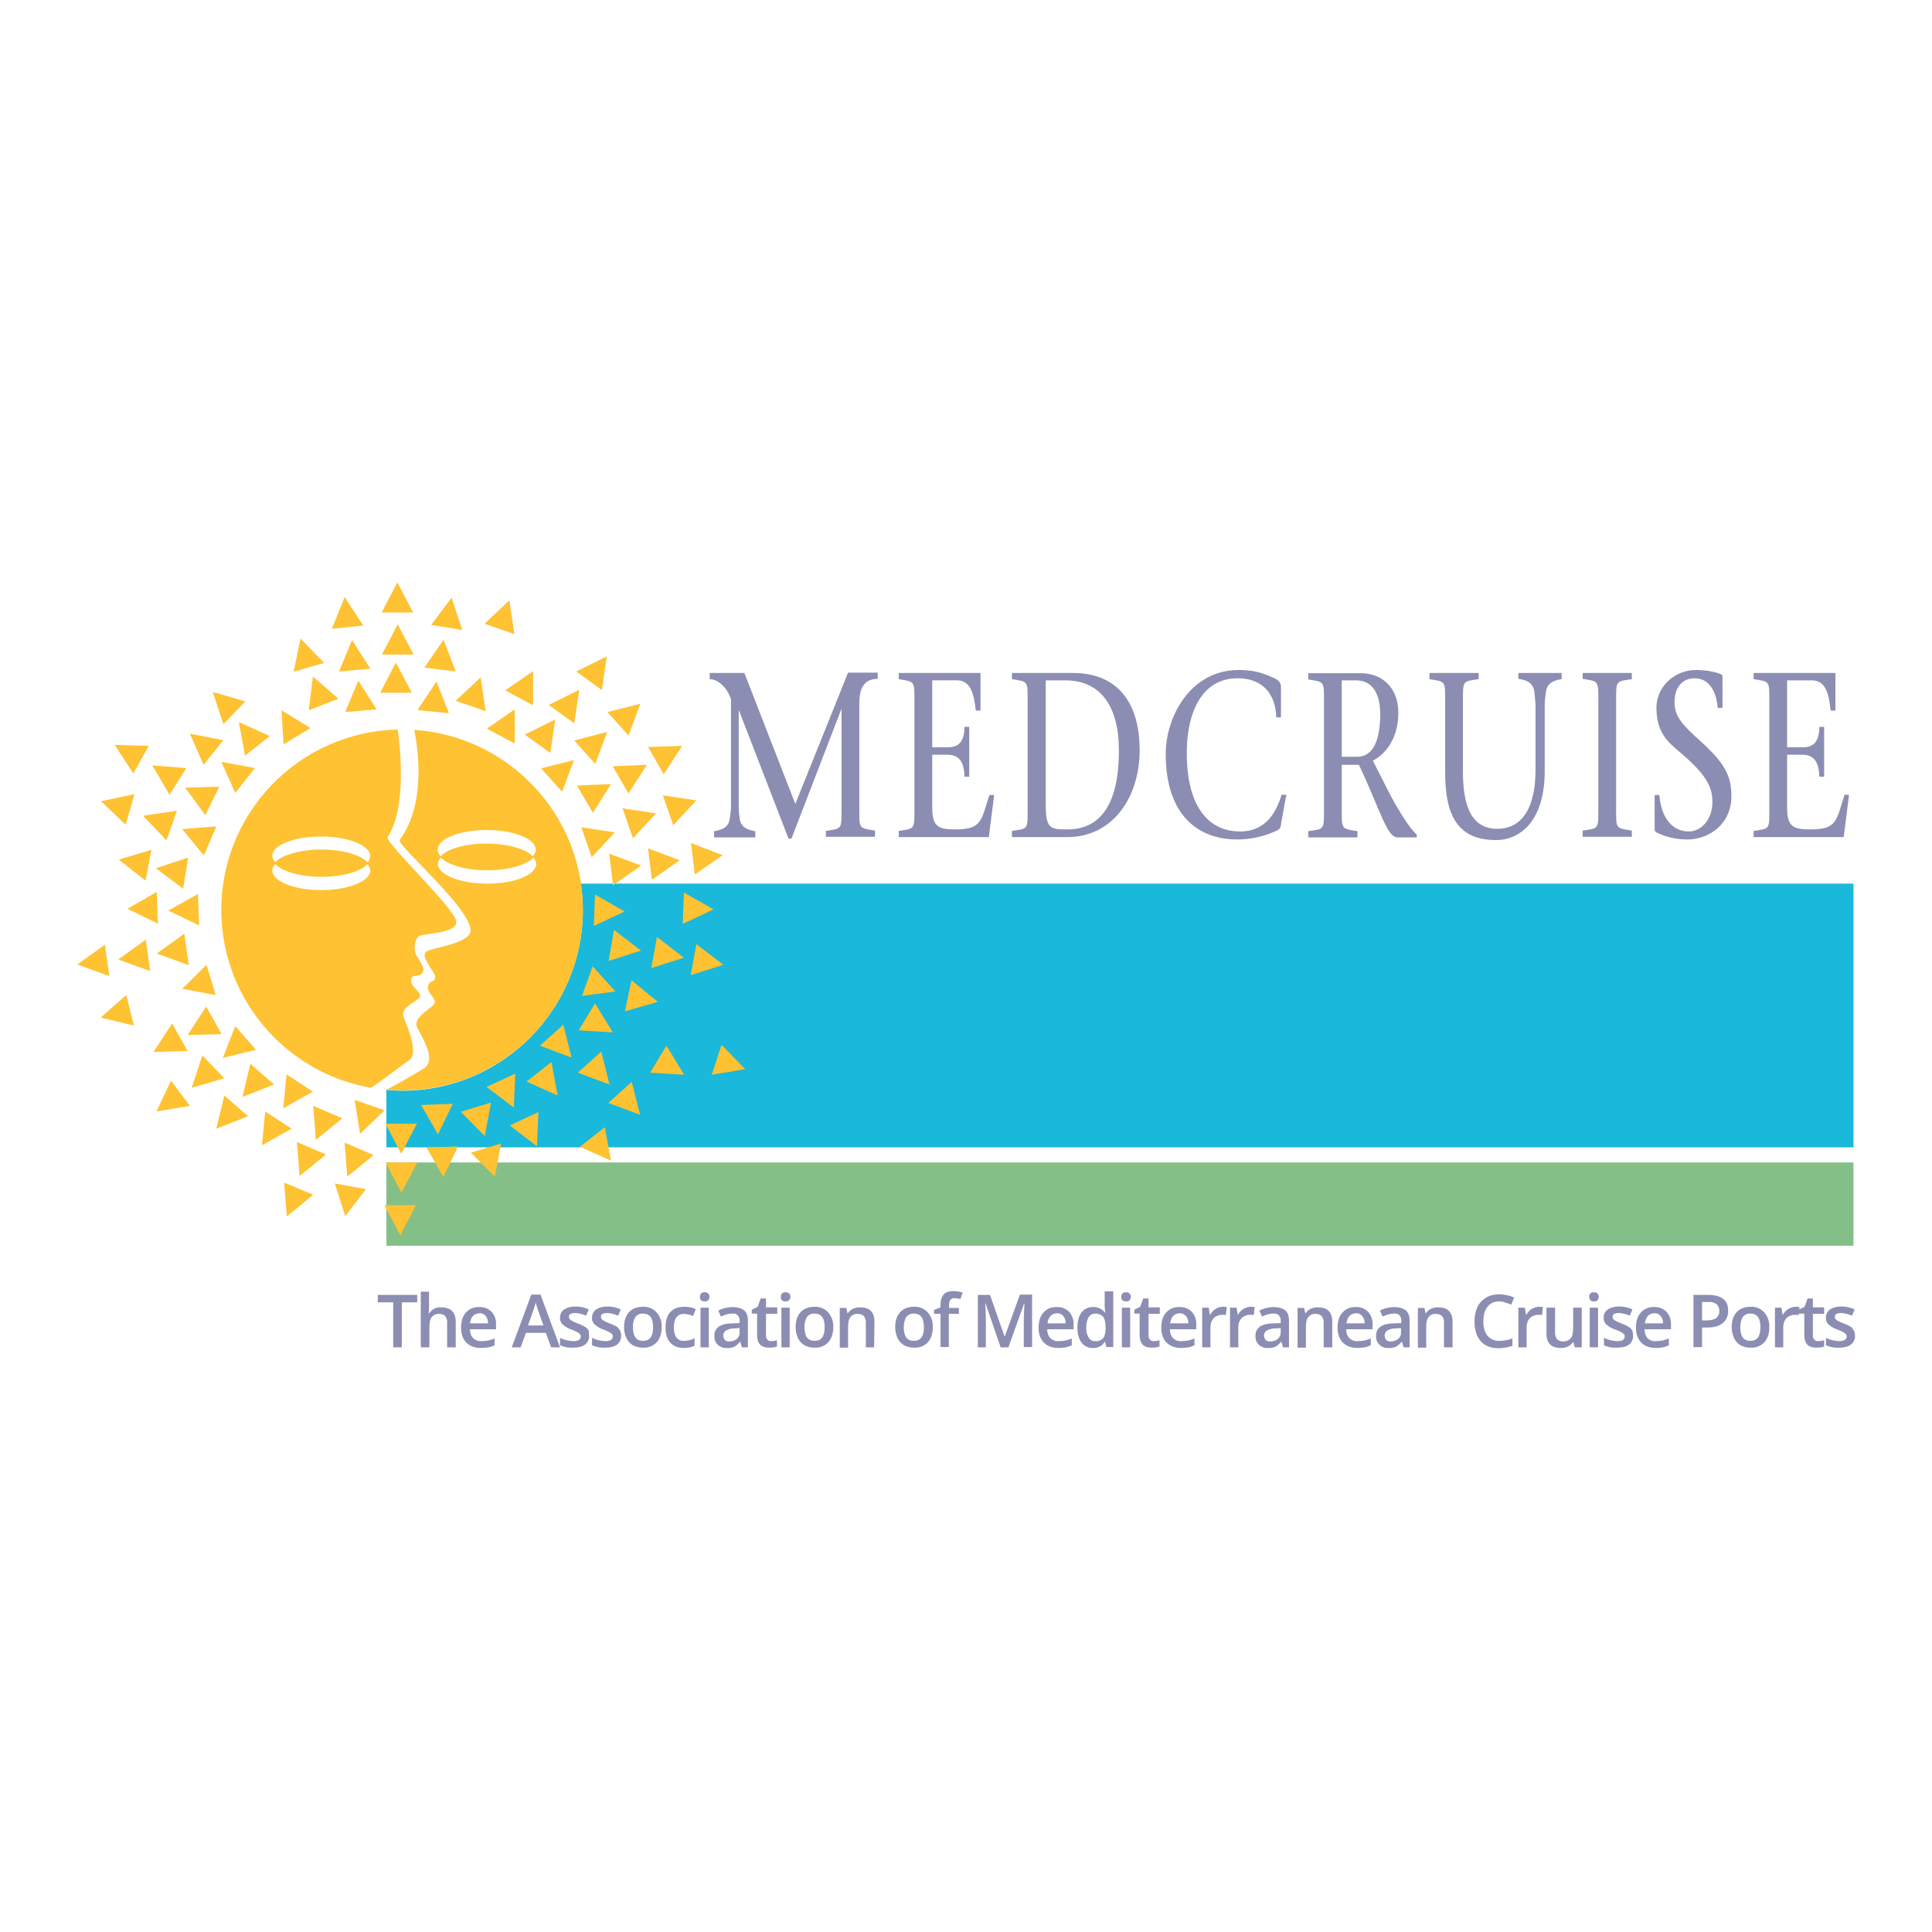 <?xml version="1.0" encoding="UTF-8"?> <svg xmlns="http://www.w3.org/2000/svg" xmlns:xlink="http://www.w3.org/1999/xlink" version="1.1" id="layer" x="0px" y="0px" viewBox="-153 -46 652 652" style="enable-background:new -153 -46 652 652;" xml:space="preserve"> <style type="text/css"> .st0{fill:#1AB8DA;} .st1{fill:#84BF88;} .st2{fill:#FEC232;} .st3{fill:#8C8DB2;} </style> <path class="st0" d="M472.5,341.2v-89H54.6l-0.7,0.5l-0.1-0.5H43c0.5,2.9,0.7,5.9,0.7,8.9c0,33.7-27.3,61-61,61c0,0,0,0,0,0 c-1.8,0-3.5-0.1-5.3-0.3v19.4L472.5,341.2"></path> <rect x="-22.6" y="346.3" class="st1" width="495.1" height="28.1"></rect> <path class="st2" d="M-16.8,297.2c-1.3-3.4,4.8-5.2,5.5-6.8s-3-3.1-3-5.5c0-2.4,2.4-1,3.7-2.4c1.3-1.3-0.3-3.5-1.7-5.8 s-0.7-5.8,0.7-6.8S1,269.2,1,265.1s-24.3-26.9-23.2-28.6c6.5-9.8,4.3-30.2,3.4-36.3c-33.6,0.8-60.3,28.7-59.5,62.3 c0.7,29,21.8,53.5,50.4,58.6c2.7-1.5,9.8-7.2,12.9-9.2C-11.5,309.5-15.5,300.6-16.8,297.2 M-44.6,254.4c-9.1,0-16.5-3-16.5-6.6 c0-0.8,0.4-1.6,1-2.2c2.3,2.5,8.4,4.3,15.6,4.3s13.3-1.8,15.5-4.3c0.6,0.6,0.9,1.4,1,2.2C-28.1,251.4-35.5,254.4-44.6,254.4 L-44.6,254.4z M-29,245c-2.3-2.5-8.4-4.3-15.5-4.3s-13.3,1.8-15.6,4.3c-0.6-0.6-0.9-1.4-1-2.2c0-3.6,7.4-6.5,16.5-6.5 s16.5,3,16.5,6.5C-28.1,243.7-28.4,244.5-29,245L-29,245z M-13.2,200.3c1.1,5.5,4.3,24.5-4.9,37.2c-1.2,1.6,24.3,23.2,23.9,30.7 c-0.2,4.1-13.3,5.8-14.7,6.8s-0.9,2.1,0.5,4.5c1.3,2.4,2.4,3,2.2,4.8c-0.1,1.1-2.4,0.6-2.4,2.9s2.9,3.7,2.2,5.4 c-0.7,1.7-7.3,4.6-5.9,7.9s7.2,11.3,2,14.3c-3,1.7-9,5.4-12.3,6.9c1.8,0.2,3.5,0.3,5.3,0.3c33.7,0,61-27.2,61-60.9 C43.8,229.1,18.8,202.5-13.2,200.3L-13.2,200.3z M11.3,234.1c9.1,0,16.5,3,16.5,6.6c0,0.9-0.4,1.7-1,2.3c-2.3-2.5-8.4-4.3-15.6-4.3 S-2,240.4-4.3,243c-0.6-0.6-1-1.4-1-2.2C-5.3,237,2.2,234.1,11.3,234.1z M11.3,252.2c-9.1,0-16.5-3-16.5-6.6c0-0.8,0.4-1.6,1-2.2 c2.3,2.5,8.4,4.3,15.6,4.3s13.3-1.8,15.6-4.3c0.6,0.6,0.9,1.4,1,2.2C27.8,249.3,20.4,252.3,11.3,252.2L11.3,252.2z M-13.4,174.9 h-10.7l5.3-10.2L-13.4,174.9z M3,166.6l-10.5-1.7l6.9-9.2L3,166.6z M0.8,180.6l-10.6-1.3l6.5-9.4L0.8,180.6z M-28,179.7l-10.6,0.9 l4.4-10.6L-28,179.7z M-30.4,165.1l-10.6,1.1l4.3-10.7L-30.4,165.1z M-13.6,160.7h-10.6l5.3-10.2L-13.6,160.7z M-14,187.8h-10.7 l5.3-10.2L-14,187.8z M-25.9,193.4l-10.6,0.9l4.4-10.6L-25.9,193.4z M-1.5,194.7l-10.6-1.1l6.4-9.6L-1.5,194.7z M-43.6,177.7 l-10.3,3l2.3-11.2L-43.6,177.7z M-38.8,189.8l-10,3.9l1.4-11.4L-38.8,189.8z M-70.2,190.7l-7.4,7.7l-3.6-10.9L-70.2,190.7z M-61.9,202.4l-8.4,6.6l-2.1-11.3L-61.9,202.4z M-48.2,199.7l-9.1,5.5l-0.7-11.5L-48.2,199.7z M-102.8,205.7l-5.2,9.3l-6.3-9.6 L-102.8,205.7z M-77.6,203.8l-6.7,8.3l-4.6-10.5L-77.6,203.8z M-90.1,213.2l-5.7,9l-5.8-9.9L-90.1,213.2z M-107.6,222l-3,10.3 l-8.3-7.9L-107.6,222z M-93.3,227.6l-3.5,10l-7.9-8.3L-93.3,227.6z M-79,219.5l-4.7,9.6l-6.8-9.3L-79,219.5z M-67,213.2l-6.6,8.4 l-4.7-10.5L-67,213.2z M-101.9,240.8l-2,10.4l-9-7.1L-101.9,240.8z M-89.5,243.4l-1.7,10.5l-9.2-6.9L-89.5,243.4z M-80,232.9 l-4.2,9.8l-7.3-8.9L-80,232.9z M-100.1,255l0.4,10.7l-10.3-5L-100.1,255z M-86.2,255.7l0.4,10.6l-10.4-5L-86.2,255.7z M-117.6,272.8 l1.5,10.6l-10.8-3.9L-117.6,272.8z M-103.8,271.1l1.5,10.6l-10.8-3.9L-103.8,271.1z M-90.8,269.1l1.5,10.6l-10.8-3.9L-90.8,269.1z M-110.4,289.8l2.6,10.3l-11.2-2.7L-110.4,289.8z M-83.3,279.6l3.1,10.2l-11.3-2.1L-83.3,279.6z M-94.9,299.4l5.2,9.3l-11.5,0.3 L-94.9,299.4z M-83.4,293.7l5.2,9.3l-11.5,0.3L-83.4,293.7z M-95.3,318.7l6.4,8.5l-11.3,1.9L-95.3,318.7z M-84.7,310.2l7.4,7.7 l-11,3.2L-84.7,310.2z M-73.6,300.3l7,8l-11.2,2.7L-73.6,300.3z M-77.3,323.7l8,7l-10.7,4.2L-77.3,323.7z M-68.5,313l8,7l-10.7,4.2 L-68.5,313z M-56.3,316.6l8.9,5.8l-10,5.6L-56.3,316.6z M-63.5,329.1l8.9,5.8l-10,5.6L-63.5,329.1z M-47.3,327.2l9.8,4.2l-8.9,7.3 L-47.3,327.2z M-52.8,339.4l9.8,4.2l-8.9,7.3L-52.8,339.4z M-57.1,353.1l9.8,4.1l-8.9,7.3L-57.1,353.1z M-33.3,325.2l10.1,3.5 l-8.3,7.9L-33.3,325.2z M-36.7,339.6l9.8,4.2l-8.9,7.3L-36.7,339.6z M-40,353.4l10.5,1.9l-7,9.1L-40,353.4z M-22.9,333.2h10.6 l-5.3,10.2L-22.9,333.2z M-22.9,346.3h10.7l-5.3,10.2L-22.9,346.3z M-23.3,360.7h10.7l-5.3,10.2L-23.3,360.7z M-9,341.3l10.6-0.4 l-5,10.3L-9,341.3z M-10.9,326.9l10.7-0.4l-5,10.3L-10.9,326.9z M2.5,329.2l10.2-3.1l-2.1,11.3L2.5,329.2z M5.9,343l10.2-3.1 L14,351.1L5.9,343z M11.2,320.8l9.7-4.5l-0.5,11.5L11.2,320.8z M19,333.8l9.7-4.5l-0.5,11.5L19,333.8z M24.7,319l8.4-6.6l2.1,11.3 L24.7,319z M42.7,341l8.4-6.6l2.1,11.3L42.7,341z M29.2,306.9l7.9-7.1l2.8,11.1L29.2,306.9z M42,316l7.9-7.1l2.8,11.1L42,316z M52.3,326.2l7.9-7.1l2.8,11.1L52.3,326.2z M42.3,301.7l5.5-9.1l6,9.8L42.3,301.7z M43.4,290.1l3.6-10l7.7,8.5L43.4,290.1z M57.9,295.3l2.2-10.5l8.9,7.3L57.9,295.3z M52.4,278.3l1.8-10.5l9.1,7L52.4,278.3z M66.8,280.7l1.9-10.5l9.1,7L66.8,280.7z M80.1,283.1l1.9-10.5l9.1,7L80.1,283.1z M47.4,266.5l0.4-10.6l10,5.7L47.4,266.5z M77.4,265.8l0.4-10.6l10,5.7L77.4,265.8z M66.4,316l5.5-9.1l6,9.8L66.4,316z M87.2,316.7l3.3-10.1l8,8.2L87.2,316.7z M53.9,252.7l-1.3-10.6l10.8,4L53.9,252.7z M67,250.9 l-1.3-10.6l10.7,4L67,250.9z M81.5,249.1l-1.3-10.6l10.7,4.1L81.5,249.1z M46.7,243.3l-3.5-10.1l11.3,1.7L46.7,243.3z M60.6,236.9 l-3.5-10.1l11.3,1.7L60.6,236.9z M74.2,232.5l-3.5-10.1l11.3,1.7L74.2,232.5z M47.1,228.3l-5.4-9.2l11.5-0.5L47.1,228.3z M59.1,221.8l-5.3-9.2l11.5-0.5L59.1,221.8z M71,215.3l-5.3-9.2l11.5-0.4L71,215.3z M36.7,221.2l-7.1-7.9l11.1-2.8L36.7,221.2z M47.9,211.8l-7.1-7.9l11.1-2.9L47.9,211.8z M59.1,202.2l-7.1-7.9l11.1-2.8L59.1,202.2z M32.7,208.1l-8.6-6.2l10.3-5.1L32.7,208.1z M40.8,198.1l-8.6-6.2l10.3-5.1L40.8,198.1z M50.1,186.9l-8.6-6.3l10.3-5.1L50.1,186.9z M20.7,204.9l-9.4-5l9.4-6.5L20.7,204.9z M26.9,192l-9.4-5l9.4-6.5L26.9,192z M10.9,194l-10.1-3.5l8.4-7.9L10.9,194z M20.6,168l-10.1-3.5l8.4-7.9L20.6,168z"></path> <path class="st3" d="M460.5,406.6c0.7,0,1.4-0.1,2.1-0.3v2.1c-0.4,0.2-0.8,0.3-1.2,0.3c-0.5,0.1-1,0.1-1.5,0.1c-2.7,0-4-1.4-4-4.3 v-7.2H454v-1.3l2-1l1-2.8h1.8v3h3.8v2.2h-3.8v7.2c0,0.6,0.1,1.1,0.5,1.5C459.5,406.4,460,406.6,460.5,406.6z"></path> <path class="st3" d="M115.4,225.3l-17.2-44.2H86.5v2.1c3,0,6,3.1,7.2,6.8v35.8c0,1.4-0.2,2.9-0.4,4.3c-0.3,2.9-2.4,4-5.3,4.4v2.1 h13.9v-2.1c-2.9-0.4-5-1.5-5.3-4.4c-0.2-1.4-0.3-2.8-0.3-4.3v-32h0.1l16.7,43.2h1l16.8-43.6h0.1v33.2c0,7.4,0.2,7-5.3,7.8v2h16.6 v-2.1c-5.6-0.9-5.3-0.5-5.3-7.8v-35.3c0-5,1.7-8.1,6.2-8.1v-2.1h-10L115.4,225.3z M169.6,233.9c-5.6,0-8-0.6-8-7.3v-17.9h5.2 c4.1,0,5.6,2.8,5.7,7.4h1.6v-16.8h-1.6c-0.1,4.9-1.8,6.9-5.7,6.9h-5.2v-22.6h8.4c4.4,0,5.7,4.3,6.3,10.2h1.6v-12.7h-27.6v2.1 c5.5,0.9,5.3,0.5,5.3,7.8v35.6c0,7.4,0.2,7-5.3,7.8v2.1h30.4l1.8-14.2h-1.6C178.1,230.7,178.5,233.9,169.6,233.9z M209,181.1h-20.5 v2.1c5.6,0.9,5.3,0.5,5.3,7.8v35.6c0,7.4,0.3,7-5.3,7.8v2.1h18.7c15.3,0,24.4-13.4,24.4-29.3C231.6,190.9,224,181.1,209,181.1z M207.3,233.9c-5.9,0-7.4-0.1-7.4-8.7v-41.6h6.6c11.9,0,18.1,8.7,18.1,23.7C224.6,227.3,217,233.9,207.3,233.9z M265.6,234.6 c-12.6,0-18.2-11.1-18.1-26.8c0.1-14.2,5.6-24.9,17.1-24.9c9.8,0,13,6.9,13.1,13.2h1.6v-10.2c0-1.3-0.7-2.4-2.4-3.1 c-3-1.3-5.9-2.7-11.8-2.7c-16.6,0-24.7,16.1-24.7,28.3c0,21.2,11.4,28.9,24.1,28.9c4.1,0,8.2-0.8,12-2.4c1.7-0.7,2.8-1,2.8-2.8 l1.8-9.9h-1.6C277.6,228.6,273.8,234.6,265.6,234.6z M316.3,222.5l-6-11.8c4.7-2.4,8.6-8,8.6-16.1c0-9.2-6.2-13.4-12.5-13.4h-17.9 v2.1c5.6,0.9,5.3,0.5,5.3,7.8v35.6c0,7.4,0.3,7-5.3,7.8v2.1h16.6v-2.1c-5.5-0.9-5.3-0.5-5.3-7.8v-14.6h5.8 c7.5,15.9,9.4,24.5,13.1,24.5h6.4v-1C322.8,233.7,319.4,228.2,316.3,222.5z M304.9,209.4h-5.1v-25.8h4.8c4.5,0,8.2,3,8.2,11.6 C312.7,204.2,310.3,209.4,304.9,209.4z M359.5,183.1c2.9,0.4,5,1.5,5.3,4.4c0.2,1.4,0.3,2.8,0.4,4.3v22c0,12.6-4.4,19.9-12.9,19.9 c-9.2,0-11.6-8.5-11.6-19.5V191c0-7.4-0.2-7,5.3-7.8v-2.1h-16.6v2.1c5.6,0.9,5.3,0.5,5.3,7.8v23.6c0,14.3,4,22.9,17.2,22.9 c8,0,16.4-6.3,16.4-23.3v-22.3c0-1.4,0.2-2.9,0.4-4.3c0.3-2.9,2.4-4,5.3-4.4v-2.1h-14.6V183.1z M381.1,183.1 c5.5,0.9,5.3,0.5,5.3,7.8v35.6c0,7.4,0.2,7-5.3,7.8v2.1h16.6v-2.1c-5.6-0.9-5.3-0.5-5.3-7.8V191c0-7.4-0.2-7,5.3-7.8v-2.1h-16.6 V183.1z M412.1,191.1c0-5.8,3.2-8.2,6.8-8.2c4.9,0,7.3,4.4,7.8,10h1.6v-10.4c0-0.4-0.1-0.7-0.4-0.9c-2.5-1.1-6-1.5-8.6-1.5 c-7.1,0-13.3,5.6-13.3,12.7c0,8.6,4.1,11.7,7.4,14.6c9.3,7.8,11.5,12,11.5,17.2c0,5.8-3.6,10-8,10c-4.7,0-9.2-3.5-9.9-12.3h-1.6 v11.4c0,0.6,0.2,1,0.4,1.1c3.3,1.7,6.9,2.5,10.6,2.5c7.4,0,14.9-5.2,14.9-14.6c0-6.6-2.1-10.6-8.6-16.9 C416.4,200,412.1,196.7,412.1,191.1z M469.5,222.2c-2.8,8.5-2.4,11.7-11.4,11.7c-5.6,0-8-0.6-8-7.3v-17.9h5.2c4.1,0,5.5,2.8,5.7,7.4 h1.6v-16.8h-1.6c-0.1,4.9-1.8,6.9-5.7,6.9h-5.2v-22.6h8.4c4.5,0,5.7,4.3,6.3,10.2h1.6v-12.7h-27.6v2.1c5.6,0.9,5.3,0.5,5.3,7.8v35.6 c0,7.4,0.3,7-5.3,7.8v2.1h30.4l1.8-14.2L469.5,222.2z M-17.4,408.7h-2.9v-15.2h-5.2V391h13.3v2.5h-5.2L-17.4,408.7z M0.8,408.7h-2.9 v-8.2c0.1-0.8-0.2-1.6-0.6-2.3c-0.5-0.5-1.2-0.8-2-0.8c-1-0.1-2,0.3-2.6,1.1c-0.6,0.7-0.8,1.9-0.8,3.6v6.6H-11v-18.8h2.8v4.8 c0,0.8-0.1,1.6-0.1,2.5h0.2c0.4-0.6,0.9-1.2,1.6-1.5c0.7-0.4,1.6-0.6,2.4-0.5c3.2,0,4.9,1.6,4.9,4.9L0.8,408.7z M9.3,408.9 c-2.1,0-3.7-0.6-4.9-1.8s-1.8-2.9-1.8-5s0.5-3.9,1.6-5.1c1.1-1.3,2.8-2,4.5-1.9c1.6-0.1,3.1,0.5,4.2,1.6c1.1,1.2,1.6,2.8,1.5,4.4 v1.5H5.6c0,1.1,0.3,2.2,1.1,3c0.7,0.7,1.8,1.1,2.8,1c0.7,0,1.5-0.1,2.2-0.2c0.8-0.2,1.5-0.4,2.2-0.7v2.3c-0.7,0.3-1.4,0.6-2.1,0.7 C10.9,408.8,10.1,408.9,9.3,408.9z M8.8,397.2c-0.8,0-1.6,0.3-2.2,0.9c-0.6,0.7-0.9,1.6-1,2.5h6.1c0-0.9-0.2-1.8-0.8-2.5 C10.4,397.5,9.6,397.1,8.8,397.2z M33,408.7l-1.8-4.9h-6.7l-1.8,4.9h-3l6.6-17.8h3.1l6.6,17.8H33z M30.4,401.3l-1.7-4.8 c-0.1-0.3-0.3-0.8-0.5-1.5c-0.2-0.7-0.4-1.2-0.4-1.5c-0.3,1.1-0.6,2.2-1,3.2l-1.6,4.6L30.4,401.3z M45.8,404.8 c0.1,1.2-0.5,2.3-1.4,3c-1,0.7-2.3,1-4.1,1c-1.5,0.1-2.9-0.2-4.3-0.8v-2.5c1.4,0.7,2.9,1,4.4,1.1c1.7,0,2.6-0.5,2.6-1.6 c0-0.3-0.1-0.6-0.3-0.8c-0.3-0.3-0.6-0.5-1-0.7c-0.6-0.3-1.2-0.6-1.8-0.8c-1.2-0.4-2.2-1-3.1-1.8c-0.6-0.6-0.9-1.5-0.8-2.3 c0-1.1,0.5-2.1,1.4-2.7c1.1-0.7,2.4-1,3.8-1c1.5,0,3.1,0.3,4.5,1l-0.9,2.1c-1.1-0.5-2.4-0.8-3.6-0.9c-1.5,0-2.2,0.4-2.2,1.3 c0,0.4,0.2,0.8,0.6,1.1c0.8,0.5,1.7,0.9,2.6,1.2c0.8,0.3,1.7,0.7,2.4,1.2c0.5,0.3,0.8,0.7,1.1,1.2C45.7,403.7,45.8,404.3,45.8,404.8 z M56.6,404.8c0.1,1.2-0.5,2.3-1.4,3c-1,0.7-2.3,1-4.1,1c-1.5,0.1-2.9-0.2-4.3-0.8v-2.5c1.4,0.7,2.9,1,4.4,1.1 c1.7,0,2.6-0.5,2.6-1.6c0-0.3-0.1-0.6-0.3-0.8c-0.3-0.3-0.6-0.5-1-0.7c-0.6-0.3-1.2-0.6-1.8-0.8c-1.2-0.4-2.2-1-3.1-1.8 c-0.6-0.6-0.9-1.5-0.8-2.3c0-1.1,0.5-2.1,1.4-2.7c1.1-0.7,2.4-1,3.8-1c1.5,0,3.1,0.3,4.5,1l-0.9,2.1c-1.1-0.5-2.4-0.8-3.6-0.9 c-1.5,0-2.2,0.4-2.2,1.3c0,0.4,0.2,0.8,0.6,1.1c0.8,0.5,1.7,0.9,2.6,1.2c0.8,0.3,1.7,0.7,2.4,1.2C56.1,402.6,56.7,403.7,56.6,404.8 L56.6,404.8z M70.3,401.9c0,2.2-0.6,3.9-1.7,5.1c-1.2,1.3-2.9,1.9-4.7,1.8c-1.2,0-2.3-0.3-3.3-0.8c-1-0.6-1.7-1.4-2.2-2.4 c-0.5-1.1-0.8-2.4-0.8-3.7c0-2.2,0.6-3.9,1.7-5.1c1.1-1.2,2.7-1.8,4.7-1.8c1.7-0.1,3.4,0.6,4.6,1.9 C69.8,398.3,70.4,400.1,70.3,401.9z M60.6,401.9c0,3.1,1.1,4.6,3.4,4.6c2.3,0,3.4-1.5,3.4-4.6c0-3.1-1.1-4.6-3.4-4.6 c-1-0.1-2,0.4-2.6,1.2C60.8,399.6,60.5,400.7,60.6,401.9z M77.8,408.9c-2,0-3.5-0.6-4.6-1.8c-1.1-1.2-1.6-2.9-1.6-5.1s0.5-4,1.6-5.2 s2.7-1.8,4.8-1.8c1.3,0,2.6,0.2,3.8,0.8l-0.9,2.3c-0.9-0.4-1.9-0.6-3-0.7c-2.3,0-3.5,1.5-3.5,4.6c0,1.5,0.3,2.6,0.9,3.4 c0.6,0.8,1.6,1.2,2.5,1.1c1.3,0,2.5-0.3,3.6-0.9v2.5c-0.5,0.3-1.1,0.5-1.6,0.6C79.2,408.8,78.5,408.9,77.8,408.9z M83.2,391.7 c0-0.4,0.1-0.9,0.4-1.2c0.3-0.3,0.7-0.4,1.2-0.4c0.4,0,0.9,0.1,1.2,0.4c0.6,0.7,0.6,1.6,0,2.3c-0.3,0.3-0.7,0.4-1.2,0.4 c-0.4,0-0.9-0.1-1.2-0.4C83.3,392.6,83.2,392.2,83.2,391.7z M86.2,408.7h-2.8v-13.4h2.8V408.7z M97.4,408.7l-0.6-1.9h-0.1 c-0.5,0.7-1.2,1.3-1.9,1.7c-0.8,0.3-1.7,0.5-2.5,0.4c-1.1,0.1-2.2-0.3-3.1-1.1c-0.8-0.8-1.2-1.9-1.1-3c-0.1-1.2,0.5-2.4,1.5-3.1 c1-0.7,2.6-1.1,4.7-1.1l2.3-0.1v-0.7c0.1-0.7-0.2-1.4-0.6-1.9c-0.5-0.5-1.2-0.7-1.9-0.6c-0.7,0-1.3,0.1-2,0.3 c-0.6,0.2-1.2,0.4-1.8,0.7l-0.9-2c0.7-0.4,1.5-0.7,2.4-0.9c0.8-0.2,1.6-0.3,2.4-0.3c1.7,0,3,0.4,3.9,1.1s1.3,1.9,1.3,3.5v9H97.4z M93.2,406.7c0.9,0,1.8-0.3,2.5-0.9c0.7-0.6,1-1.5,0.9-2.4v-1.2l-1.7,0.1c-1,0-2,0.2-2.9,0.7c-0.6,0.4-1,1.1-0.9,1.8 c0,0.5,0.2,1,0.5,1.4C92,406.6,92.6,406.8,93.2,406.7z M107.1,406.6c0.7,0,1.4-0.1,2.1-0.3v2.1c-0.4,0.2-0.8,0.3-1.2,0.3 c-0.5,0.1-1,0.1-1.5,0.1c-2.7,0-4-1.4-4-4.3v-7.2h-1.8v-1.3l2-1l1-2.8h1.8v3h3.8v2.2h-3.8v7.2c0,0.6,0.1,1.1,0.5,1.5 C106.2,406.4,106.7,406.6,107.1,406.6z M110.5,391.7c0-0.4,0.1-0.9,0.4-1.2c0.3-0.3,0.7-0.4,1.2-0.4c0.4,0,0.9,0.1,1.2,0.4 c0.6,0.7,0.6,1.6,0,2.3c-0.3,0.3-0.7,0.4-1.2,0.4c-0.4,0-0.9-0.1-1.2-0.4C110.6,392.6,110.5,392.2,110.5,391.7z M113.5,408.7h-2.8 v-13.4h2.8L113.5,408.7z M128.2,401.9c0,2.2-0.6,3.9-1.7,5.1c-1.2,1.3-2.9,1.9-4.7,1.8c-1.2,0-2.3-0.3-3.3-0.8 c-1-0.6-1.7-1.4-2.2-2.4c-0.5-1.1-0.8-2.4-0.8-3.7c0-2.2,0.6-3.9,1.7-5.1c1.1-1.2,2.7-1.8,4.7-1.8c1.7-0.1,3.4,0.6,4.6,1.9 C127.7,398.3,128.3,400.1,128.2,401.9z M118.5,401.9c0,3.1,1.1,4.6,3.4,4.6c2.3,0,3.4-1.5,3.4-4.6c0-3.1-1.1-4.6-3.4-4.6 c-1-0.1-2,0.4-2.6,1.2C118.7,399.6,118.4,400.7,118.5,401.9z M142,408.7h-2.8v-8.2c0.1-0.8-0.2-1.6-0.6-2.3c-0.5-0.5-1.2-0.8-2-0.8 c-1-0.1-2,0.3-2.6,1.1c-0.6,0.7-0.8,1.9-0.8,3.6v6.7h-2.8v-13.4h2.2l0.4,1.8h0.1c0.4-0.6,1-1.2,1.7-1.5c0.8-0.4,1.6-0.5,2.5-0.5 c3.2,0,4.8,1.6,4.8,4.9L142,408.7z M161.8,401.9c0,2.2-0.6,3.9-1.7,5.1c-1.2,1.3-2.9,1.9-4.7,1.8c-1.2,0-2.3-0.3-3.3-0.8 c-1-0.6-1.7-1.4-2.2-2.4c-0.5-1.2-0.8-2.4-0.8-3.7c0-2.2,0.6-3.9,1.7-5.1c1.1-1.2,2.7-1.8,4.7-1.8c1.7-0.1,3.4,0.6,4.6,1.9 C161.3,398.3,161.9,400.1,161.8,401.9z M152,401.9c0,3.1,1.1,4.6,3.4,4.6c2.3,0,3.4-1.5,3.4-4.6c0-3.1-1.1-4.6-3.4-4.6 c-1-0.1-2,0.4-2.6,1.2C152.2,399.6,152,400.7,152,401.9L152,401.9z M170.5,397.4h-3.3v11.2h-2.8v-11.2h-2.2v-1.3l2.2-0.9v-0.9 c0-1.6,0.4-2.7,1.1-3.5c0.7-0.8,1.9-1.1,3.4-1.1c1,0,2,0.2,3,0.5l-0.8,2.2c-0.6-0.2-1.3-0.3-2-0.3c-0.5-0.1-1.1,0.2-1.4,0.6 c-0.3,0.5-0.5,1.1-0.4,1.8v0.9h3.3V397.4z M184.7,408.7l-5.1-14.8h-0.1c0.1,2.2,0.2,4.3,0.2,6.2v8.6H177V391h4.1L186,405h0.1 l5.1-14.1h4.1v17.7h-2.8v-8.7c0-0.9,0-2,0.1-3.4c0.1-1.4,0.1-2.3,0.1-2.6h-0.1l-5.3,14.8L184.7,408.7z M204.2,408.9 c-2.1,0-3.7-0.6-4.9-1.8s-1.8-2.9-1.8-5s0.5-3.9,1.6-5.1c1.1-1.3,2.8-2,4.5-1.9c1.6-0.1,3.1,0.5,4.2,1.6c1.1,1.2,1.6,2.8,1.5,4.4 v1.5h-8.9c0,1.1,0.3,2.2,1.1,3c0.7,0.7,1.8,1.1,2.8,1c0.7,0,1.5-0.1,2.2-0.2c0.8-0.2,1.5-0.4,2.2-0.7v2.3c-0.7,0.3-1.4,0.6-2.1,0.7 C205.8,408.8,205,408.9,204.2,408.9z M203.7,397.2c-0.8,0-1.6,0.3-2.2,0.9c-0.6,0.7-0.9,1.6-1,2.5h6.1c0.1-0.9-0.2-1.8-0.8-2.5 C205.3,397.5,204.5,397.1,203.7,397.2z M215.9,408.9c-1.5,0.1-3-0.6-3.9-1.8c-0.9-1.2-1.4-2.9-1.4-5.1s0.5-3.9,1.4-5.1 c0.9-1.2,2.4-1.9,3.9-1.8c1.6-0.1,3.1,0.7,4,1.9h0.1c-0.1-0.7-0.2-1.5-0.2-2.3v-4.9h2.9v18.8h-2.3l-0.5-1.8h-0.1 C219,408.2,217.5,409,215.9,408.9z M216.7,406.6c1,0.1,1.9-0.3,2.6-1c0.5-0.7,0.8-1.7,0.8-3.2V402c0-1.7-0.3-2.9-0.8-3.6 c-0.6-0.7-1.6-1.1-2.6-1.1c-0.9,0-1.8,0.4-2.3,1.2c-0.6,1.1-0.9,2.3-0.8,3.5c-0.1,1.2,0.2,2.4,0.8,3.4 C214.8,406.2,215.7,406.7,216.7,406.6z M225.4,391.7c0-0.4,0.1-0.9,0.4-1.2c0.3-0.3,0.7-0.4,1.2-0.4c0.4,0,0.9,0.1,1.2,0.4 c0.6,0.7,0.6,1.6,0,2.3c-0.3,0.3-0.7,0.4-1.2,0.4c-0.4,0-0.9-0.1-1.2-0.4C225.5,392.6,225.4,392.2,225.4,391.7z M228.4,408.7h-2.8 v-13.4h2.8V408.7z M236.2,406.6c0.7,0,1.4-0.1,2.1-0.3v2.1c-0.4,0.2-0.8,0.3-1.2,0.3c-0.5,0.1-1,0.1-1.5,0.1c-2.7,0-4-1.4-4-4.3 v-7.2h-1.8v-1.3l2-1l1-2.8h1.8v3h3.8v2.2h-3.8v7.2c0,0.6,0.1,1.1,0.5,1.5C235.3,406.4,235.7,406.6,236.2,406.6z M245.6,408.9 c-2.1,0-3.7-0.6-4.9-1.8c-1.2-1.2-1.8-2.9-1.8-5c0-2.2,0.5-3.9,1.6-5.1c1.1-1.3,2.8-2,4.5-1.9c1.6-0.1,3.1,0.5,4.2,1.6 c1.1,1.2,1.6,2.8,1.5,4.4v1.5h-8.9c0,1.1,0.3,2.2,1.1,3c0.7,0.7,1.8,1.1,2.8,1c0.7,0,1.5-0.1,2.2-0.2c0.8-0.2,1.5-0.4,2.2-0.7v2.3 c-0.7,0.3-1.4,0.6-2.1,0.7C247.2,408.8,246.4,408.9,245.6,408.9z M245.1,397.2c-0.8,0-1.6,0.3-2.2,0.9c-0.6,0.7-0.9,1.6-1,2.5h6.1 c0.1-0.9-0.2-1.8-0.8-2.5C246.6,397.5,245.9,397.1,245.1,397.2z M259.6,395c0.5,0,0.9,0,1.4,0.1l-0.3,2.7c-0.4-0.1-0.8-0.1-1.3-0.1 c-1,0-2,0.4-2.8,1.1c-0.7,0.8-1.1,1.8-1.1,2.9v7h-2.8v-13.4h2.2l0.4,2.4h0.1c0.4-0.8,1-1.4,1.7-1.9C257.9,395.3,258.7,395,259.6,395 z M269,395c0.5,0,0.9,0,1.4,0.1l-0.3,2.7c-0.4-0.1-0.8-0.1-1.3-0.1c-1,0-2,0.4-2.8,1.1c-0.7,0.8-1.1,1.8-1.1,2.9v7h-2.8v-13.4h2.2 l0.4,2.4h0.1c0.4-0.8,1-1.4,1.7-1.9C267.4,395.3,268.2,395,269,395z M280,408.7l-0.6-1.9h-0.1c-0.5,0.7-1.2,1.3-1.9,1.7 c-0.8,0.3-1.7,0.5-2.5,0.4c-1.1,0.1-2.2-0.3-3.1-1.1c-0.8-0.8-1.2-1.9-1.1-3c-0.1-1.2,0.5-2.4,1.5-3.1c1-0.7,2.6-1.1,4.7-1.1 l2.3-0.1v-0.7c0.1-0.7-0.2-1.4-0.6-1.9c-0.5-0.5-1.2-0.7-1.9-0.6c-0.7,0-1.3,0.1-2,0.3c-0.6,0.2-1.2,0.4-1.8,0.7l-0.9-2 c0.7-0.4,1.5-0.7,2.4-0.9c0.8-0.2,1.6-0.3,2.4-0.3c1.7,0,3,0.4,3.9,1.1c0.9,0.7,1.3,1.9,1.3,3.5v9H280z M275.8,406.7 c0.9,0,1.8-0.3,2.5-0.9c0.6-0.6,1-1.5,0.9-2.4v-1.2l-1.7,0.1c-1,0-2,0.2-3,0.7c-0.6,0.4-1,1.1-0.9,1.8c0,0.5,0.2,1,0.5,1.4 C274.6,406.6,275.2,406.8,275.8,406.7L275.8,406.7z M296.6,408.7h-2.9v-8.2c0.1-0.8-0.2-1.6-0.6-2.3c-0.5-0.5-1.2-0.8-2-0.8 c-1-0.1-2,0.3-2.6,1.1c-0.6,0.7-0.8,1.9-0.8,3.6v6.7h-2.8v-13.4h2.2l0.4,1.8h0.1c0.4-0.6,1-1.2,1.7-1.5c0.8-0.4,1.6-0.5,2.5-0.5 c3.2,0,4.8,1.6,4.8,4.9V408.7z M305.1,408.9c-2.1,0-3.7-0.6-4.9-1.8s-1.8-2.9-1.8-5c0-2.2,0.5-3.9,1.6-5.1c1.1-1.3,2.8-2,4.5-1.9 c1.6-0.1,3.1,0.5,4.2,1.6c1.1,1.2,1.6,2.8,1.5,4.4v1.5h-8.9c0,1.1,0.3,2.2,1.1,3c0.7,0.7,1.8,1.1,2.8,1c0.7,0,1.5-0.1,2.2-0.2 c0.8-0.2,1.5-0.4,2.2-0.7v2.3c-0.7,0.3-1.4,0.6-2.1,0.7C306.8,408.8,305.9,408.9,305.1,408.9z M304.6,397.2c-0.8,0-1.6,0.3-2.2,0.9 c-0.6,0.7-0.9,1.6-1,2.5h6.1c0.1-0.9-0.2-1.8-0.8-2.5C306.2,397.5,305.4,397.1,304.6,397.2z M320.7,408.7l-0.6-1.9H320 c-0.5,0.7-1.2,1.3-1.9,1.7c-0.8,0.3-1.7,0.5-2.5,0.4c-1.1,0.1-2.2-0.3-3.1-1.1c-0.8-0.8-1.2-1.9-1.1-3c-0.1-1.2,0.5-2.4,1.5-3.1 c1-0.7,2.6-1.1,4.7-1.1l2.3-0.1v-0.7c0.1-0.7-0.2-1.4-0.6-1.9c-0.5-0.5-1.2-0.7-1.9-0.6c-0.7,0-1.3,0.1-2,0.3 c-0.6,0.2-1.2,0.4-1.8,0.7l-0.9-2c0.7-0.4,1.5-0.7,2.4-0.9c0.8-0.2,1.6-0.3,2.4-0.3c1.7,0,3,0.4,3.9,1.1c0.9,0.7,1.3,1.9,1.3,3.5v9 H320.7z M316.4,406.7c0.9,0,1.8-0.3,2.5-0.9c0.7-0.6,1-1.5,0.9-2.4v-1.2l-1.7,0.1c-1,0-2,0.2-2.9,0.7c-0.6,0.4-1,1.1-0.9,1.8 c0,0.5,0.2,1,0.5,1.4C315.3,406.6,315.9,406.8,316.4,406.7L316.4,406.7z M337.2,408.7h-2.9v-8.2c0.1-0.8-0.1-1.6-0.6-2.3 c-0.5-0.5-1.2-0.8-2-0.8c-1-0.1-2,0.3-2.6,1.1c-0.6,0.7-0.8,1.9-0.8,3.6v6.7h-2.8v-13.4h2.2l0.4,1.8h0.1c0.4-0.6,1-1.2,1.7-1.5 c0.8-0.4,1.6-0.5,2.5-0.5c3.2,0,4.8,1.6,4.8,4.9L337.2,408.7z M352.9,393.2c-1.5-0.1-3,0.6-3.9,1.8c-1,1.2-1.4,2.8-1.4,4.9 c0,2.2,0.5,3.8,1.4,4.9c1,1.1,2.5,1.8,4,1.7c0.7,0,1.5-0.1,2.2-0.2c0.7-0.1,1.4-0.3,2.2-0.6v2.5c-1.5,0.5-3.1,0.8-4.7,0.8 c-2.6,0-4.6-0.8-6-2.4c-1.4-1.6-2.1-3.8-2.1-6.7c0-1.7,0.3-3.3,1-4.8c0.6-1.3,1.6-2.4,2.9-3.2c1.4-0.8,2.9-1.1,4.5-1.1 c1.7,0,3.5,0.4,5,1.1l-1,2.4c-0.6-0.3-1.2-0.5-1.9-0.7C354.4,393.3,353.6,393.2,352.9,393.2z M366.3,395c0.5,0,0.9,0,1.4,0.1 l-0.3,2.7c-0.4-0.1-0.8-0.1-1.3-0.1c-1,0-2,0.4-2.8,1.1c-0.7,0.8-1.1,1.8-1.1,2.9v7h-2.8v-13.4h2.2l0.4,2.4h0.1 c0.4-0.8,1-1.4,1.7-1.9C364.7,395.3,365.5,395,366.3,395z M378.4,408.7l-0.4-1.8h-0.1c-0.4,0.6-1,1.1-1.7,1.5 c-0.8,0.4-1.6,0.5-2.5,0.5c-1.6,0-2.8-0.4-3.6-1.2c-0.8-0.8-1.2-2-1.2-3.7v-8.7h2.9v8.3c-0.1,0.8,0.2,1.6,0.6,2.3 c0.5,0.5,1.2,0.8,2,0.8c1,0.1,2-0.3,2.7-1.1c0.6-0.7,0.8-1.9,0.8-3.6v-6.7h2.9v13.4H378.4z M383.3,391.7c0-0.4,0.1-0.9,0.4-1.2 c0.3-0.3,0.7-0.4,1.2-0.4c0.4,0,0.9,0.1,1.2,0.4c0.6,0.7,0.6,1.6,0,2.3c-0.3,0.3-0.7,0.4-1.2,0.4c-0.4,0-0.9-0.1-1.2-0.4 C383.5,392.6,383.3,392.2,383.3,391.7z M386.3,408.7h-2.8v-13.4h2.8L386.3,408.7z M398.1,404.8c0.1,1.2-0.5,2.3-1.4,3 c-1,0.7-2.3,1-4.1,1c-1.5,0.1-2.9-0.2-4.3-0.8v-2.5c1.4,0.7,2.9,1,4.4,1.1c1.8,0,2.6-0.5,2.6-1.6c0-0.3-0.1-0.6-0.3-0.8 c-0.3-0.3-0.6-0.5-1-0.7c-0.6-0.3-1.2-0.6-1.9-0.8c-1.2-0.4-2.2-1-3.1-1.8c-0.6-0.6-0.9-1.5-0.8-2.3c0-1.1,0.5-2.1,1.4-2.7 c1.1-0.7,2.4-1,3.8-1c1.5,0,3.1,0.3,4.5,1l-0.9,2.1c-1.1-0.5-2.4-0.8-3.6-0.9c-1.5,0-2.2,0.4-2.2,1.3c0,0.4,0.2,0.8,0.6,1.1 c0.8,0.5,1.7,0.9,2.6,1.2c0.8,0.3,1.7,0.7,2.4,1.2c0.5,0.3,0.8,0.7,1.1,1.2C398,403.7,398.2,404.3,398.1,404.8z M405.8,408.9 c-2.1,0-3.7-0.6-4.9-1.8c-1.2-1.2-1.8-2.9-1.8-5c0-2.2,0.5-3.9,1.6-5.1c1.1-1.3,2.8-2,4.5-1.9c1.6-0.1,3.1,0.5,4.2,1.6 c1.1,1.2,1.6,2.8,1.5,4.4v1.5h-8.9c0,1.1,0.3,2.2,1,3c0.7,0.7,1.8,1.1,2.8,1c0.7,0,1.5-0.1,2.2-0.2c0.8-0.2,1.5-0.4,2.2-0.7v2.3 c-0.7,0.3-1.4,0.6-2.1,0.7C407.4,408.8,406.6,408.9,405.8,408.9z M405.3,397.2c-0.8,0-1.6,0.3-2.2,0.9c-0.6,0.7-0.9,1.6-1,2.5h6.1 c0.1-0.9-0.2-1.8-0.8-2.5C406.9,397.5,406.1,397.1,405.3,397.2z M430.2,396.3c0.1,1.6-0.6,3.2-1.8,4.2c-1.2,1-3,1.5-5.2,1.5h-1.8 v6.6h-2.9V391h5.1c2.2,0,3.9,0.5,5,1.4C429.7,393.2,430.2,394.6,430.2,396.3z M421.4,399.6h1.5c1.5,0,2.6-0.3,3.3-0.8 c0.7-0.6,1.1-1.5,1-2.4c0.1-0.9-0.3-1.7-0.9-2.3c-0.9-0.6-1.9-0.8-2.9-0.7h-2V399.6z M444.1,401.9c0,2.2-0.6,3.9-1.7,5.1 c-1.2,1.3-2.9,1.9-4.7,1.8c-1.2,0-2.3-0.3-3.3-0.8c-1-0.6-1.7-1.4-2.2-2.4c-0.5-1.2-0.8-2.4-0.8-3.7c0-2.2,0.6-3.9,1.7-5.1 c1.1-1.2,2.7-1.8,4.7-1.8c1.7-0.1,3.4,0.6,4.6,1.9C443.6,398.3,444.2,400.1,444.1,401.9z M434.3,401.9c0,3.1,1.1,4.6,3.4,4.6 c2.3,0,3.4-1.5,3.4-4.6c0-3.1-1.1-4.6-3.4-4.6c-1-0.1-2,0.4-2.6,1.2C434.5,399.6,434.3,400.7,434.3,401.9z M452.9,395 c0.5,0,0.9,0,1.4,0.1l-0.3,2.7c-0.4-0.1-0.8-0.1-1.3-0.1c-1,0-2,0.4-2.8,1.1c-0.7,0.8-1.1,1.8-1.1,2.9v7h-2.8v-13.4h2.2l0.4,2.4h0.1 c0.4-0.8,1-1.4,1.7-1.9C451.3,395.3,452.1,395,452.9,395z M473,404.8c0.1,1.2-0.5,2.3-1.4,3c-1,0.7-2.3,1-4.1,1 c-1.5,0.1-2.9-0.2-4.3-0.8v-2.5c1.4,0.7,2.9,1,4.4,1.1c1.7,0,2.6-0.5,2.6-1.6c0-0.3-0.1-0.6-0.3-0.8c-0.3-0.3-0.6-0.5-1-0.7 c-0.6-0.3-1.2-0.6-1.8-0.8c-1.2-0.4-2.2-1-3.1-1.8c-0.6-0.6-0.9-1.5-0.8-2.3c0-1.1,0.5-2.1,1.4-2.7c1.1-0.7,2.4-1,3.8-1 c1.5,0,3.1,0.3,4.5,1l-0.9,2.1c-1.1-0.5-2.4-0.8-3.6-0.9c-1.5,0-2.2,0.4-2.2,1.3c0,0.4,0.2,0.8,0.6,1.1c0.8,0.5,1.7,0.9,2.6,1.2 c0.8,0.3,1.7,0.7,2.4,1.2C472.5,402.6,473.1,403.7,473,404.8L473,404.8z"></path> </svg> 